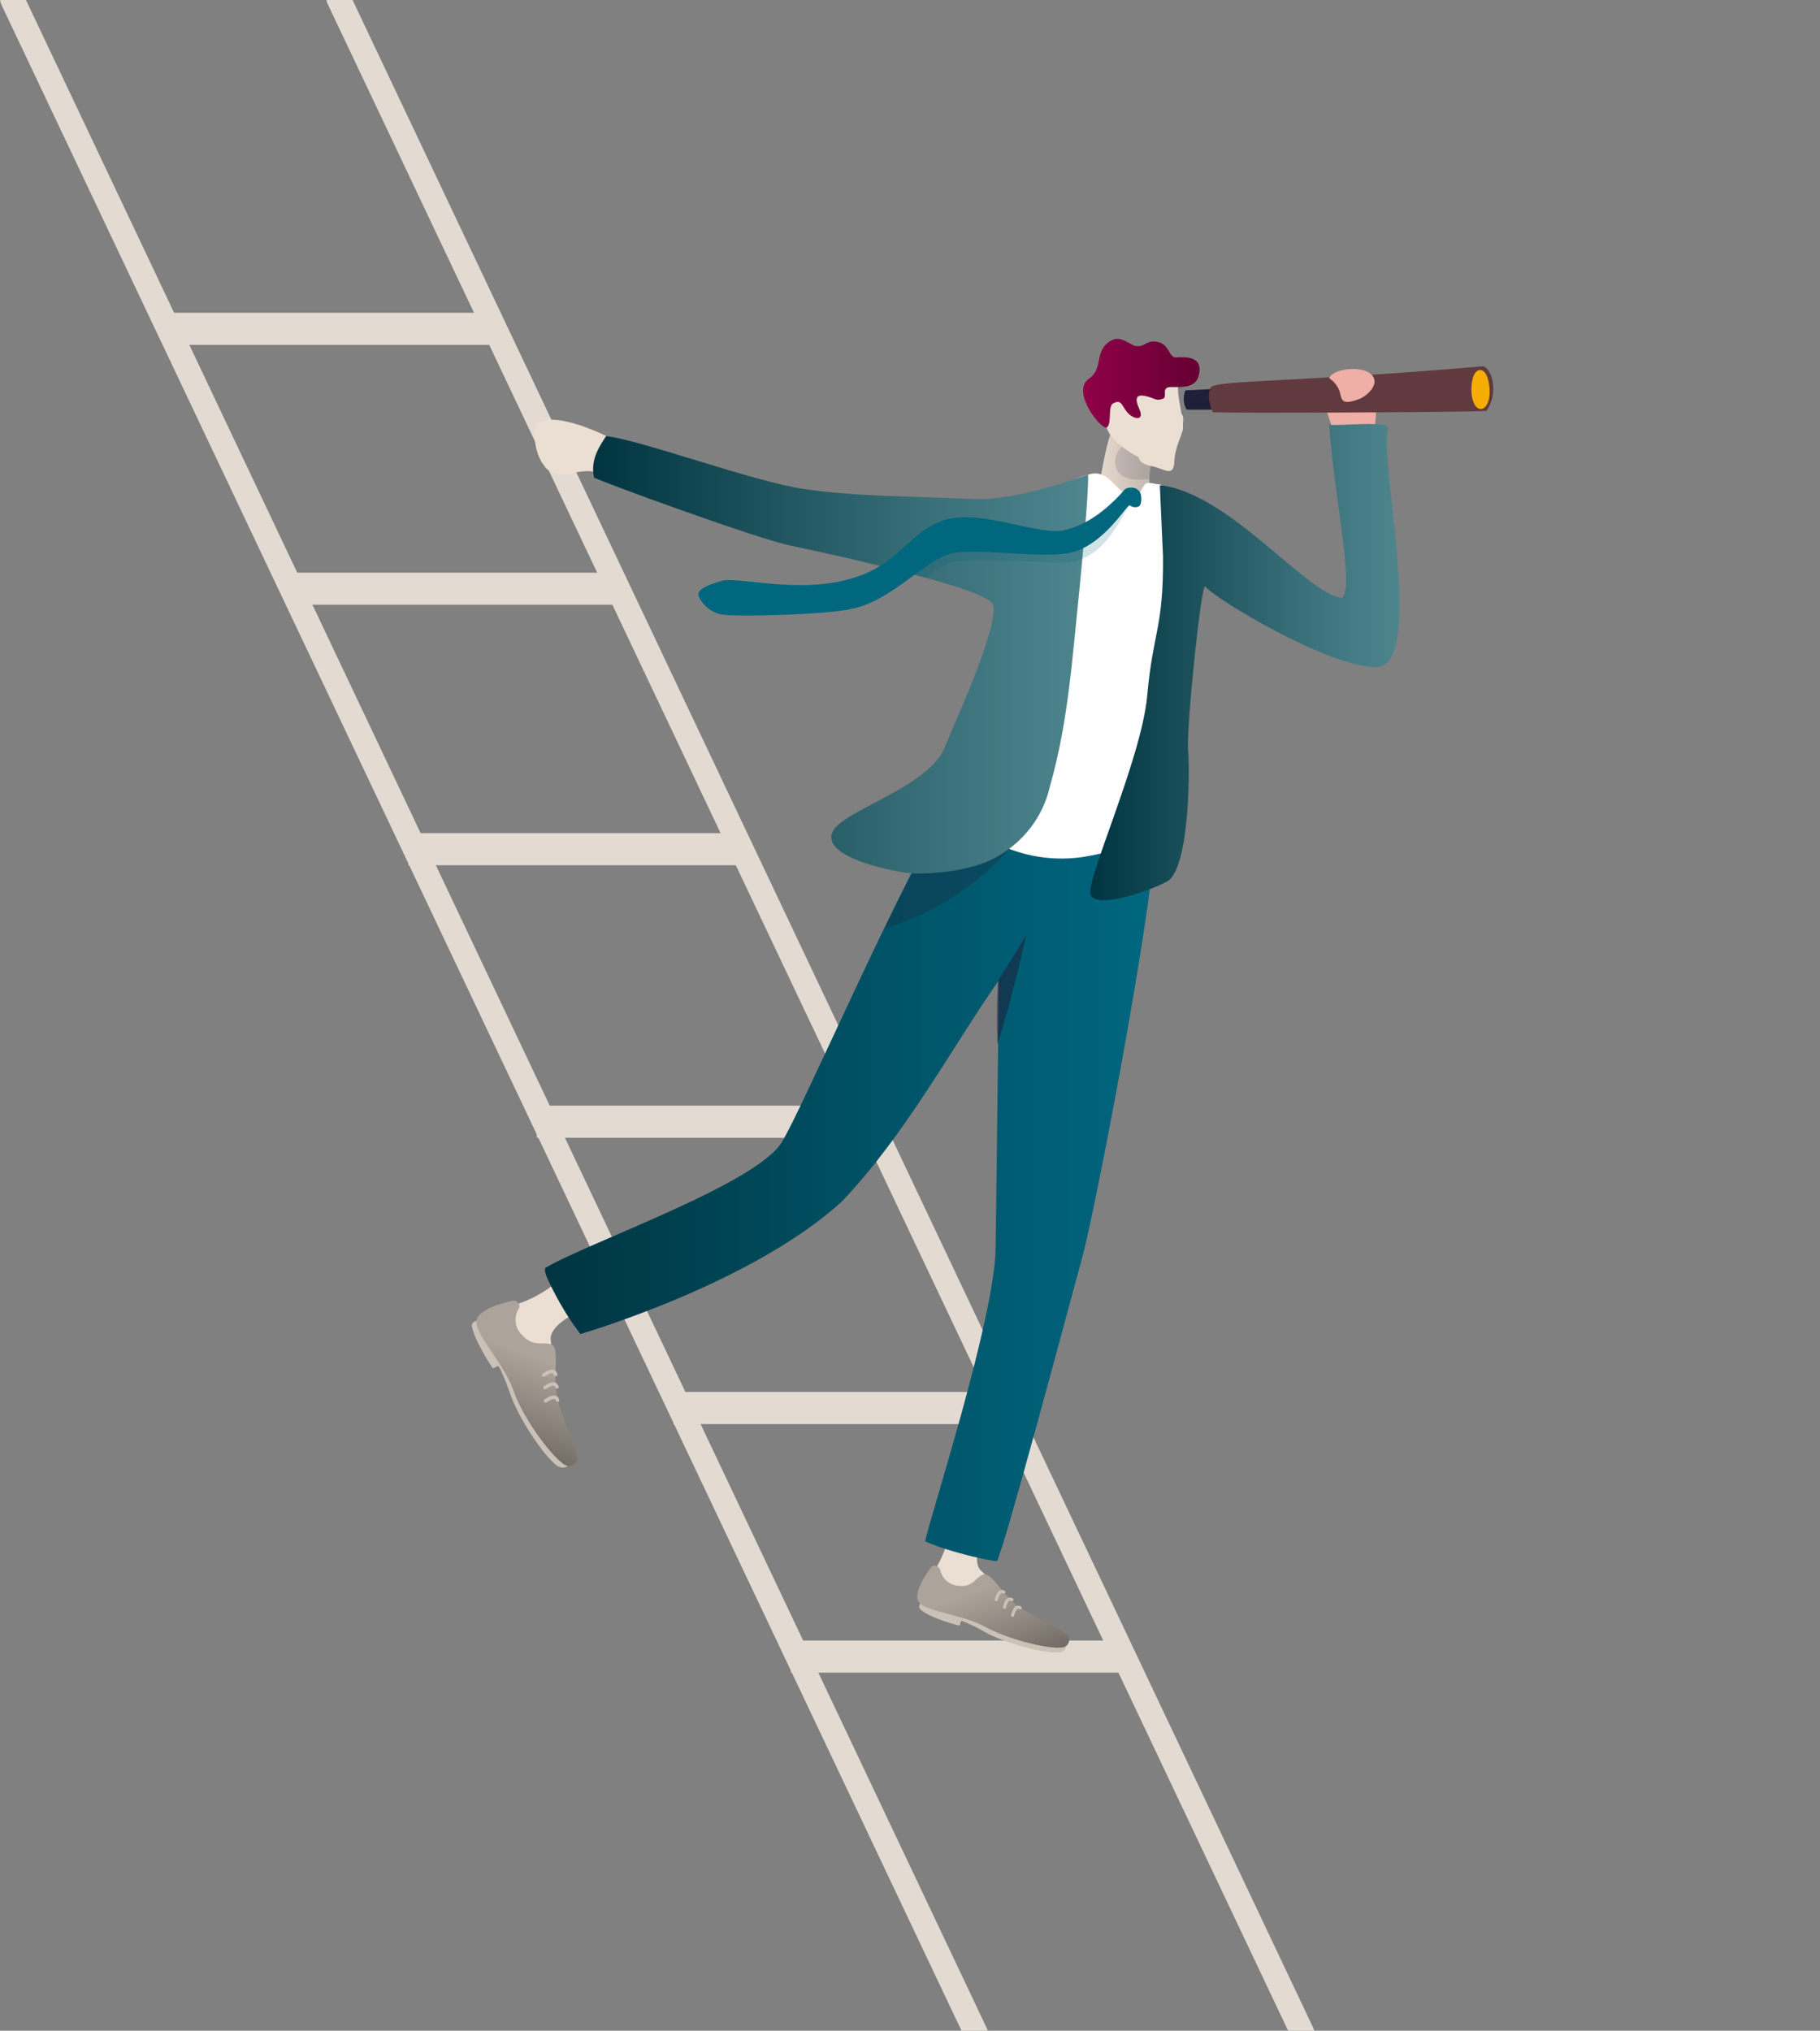 <?xml version="1.0" encoding="utf-8"?>
<!-- Generator: Adobe Illustrator 24.2.0, SVG Export Plug-In . SVG Version: 6.00 Build 0)  -->
<svg version="1.1" id="Õ_1" xmlns="http://www.w3.org/2000/svg" xmlns:xlink="http://www.w3.org/1999/xlink" x="0px" y="0px"
	 viewBox="0 0 289.2 322.7" style="enable-background:new 0 0 289.2 322.7;" xml:space="preserve">
<rect x="0" y="0" width="289.2" height="322.7" fill="#808080" stroke="none"/>
<style type="text/css">
	.st0{fill:#E3DBD2;}
	.st1{fill:#EBDED2;}
	.st2{fill:#CCC1B7;}
	.st3{fill:url(#SVGID_1_);}
	.st4{fill:none;stroke:#CCC1B7;stroke-width:0.49;stroke-linecap:round;stroke-linejoin:round;}
	.st5{fill:url(#SVGID_2_);}
	.st6{fill:none;stroke:#CCC1B7;stroke-width:0.55;stroke-linecap:round;stroke-linejoin:round;}
	.st7{fill:url(#SVGID_3_);}
	.st8{opacity:0.14;fill:#1F1F39;enable-background:new    ;}
	.st9{fill:url(#SVGID_4_);}
	.st10{opacity:0.57;fill:#1F1F39;enable-background:new    ;}
	.st11{opacity:0.29;fill:#1F1F39;enable-background:new    ;}
	.st12{fill:url(#SVGID_5_);}
	.st13{fill:#FFFFFF;}
	.st14{fill:#EFAEA6;}
	.st15{fill:url(#SVGID_6_);}
	.st16{fill:#1F1F39;}
	.st17{fill:#603A3E;}
	.st18{fill:#F4AD00;}
	.st19{fill:url(#SVGID_7_);}
	.st20{opacity:0.18;fill:#00677F;enable-background:new    ;}
	.st21{fill:#00677F;}
</style>
<path class="st0" d="M52.9-1.7l0.3-0.2c0.9-0.4,1.9,0,2.3,0.8l153.2,323.4c0.4,0.9,0,1.9-0.8,2.3l-0.3,0.2c-0.9,0.4-1.9,0-2.3-0.8
	L52.1,0.7C51.6-0.2,52-1.3,52.9-1.7z"/>
<path class="st0" d="M1-1.7l0.3-0.2c0.9-0.4,1.9,0,2.3,0.8l153.2,323.4c0.4,0.9,0,1.9-0.8,2.3l-0.3,0.2c-0.9,0.4-1.9,0-2.3-0.8
	L0.2,0.7C-0.2-0.2,0.1-1.3,1-1.7z"/>
<rect x="107" y="221.2" class="st0" width="53.5" height="5.1"/>
<rect x="85.3" y="175.7" class="st0" width="53.5" height="5.1"/>
<rect x="64.9" y="132.4" class="st0" width="53.5" height="5.1"/>
<rect x="45.4" y="91" class="st0" width="53.5" height="5.1"/>
<rect x="25.9" y="49.7" class="st0" width="53.5" height="5.1"/>
<rect x="125.7" y="260.7" class="st0" width="53.5" height="5.1"/>
<path class="st1" d="M151,243.1c-0.6,3.3-2.1,6.4-4.3,8.9c-1.7,1.8,1.4,5.1,8.1,4.3c1.8-0.2,5,3.5,5.5,2.5s0.1-3.1-0.7-4.8
	c-1.1-1.7-2.4-3.2-3.8-4.5c-1.4-1.5,0.3-5.4,0.3-5.4"/>
<path class="st2" d="M169.2,261.5c0.1,0.1,0.2,0.2,0.2,0.3v0.1c-0.2,0.4-0.6,0.6-1,0.7c-2.5,0.2-8.8-1.5-12-3.3
	c-1.1-0.7-2.3-1.2-3.5-1.7c-0.4-0.1-0.2,0.8-0.6,0.7c-2.6-0.7-5-1.6-6-2.5c-0.4-0.4-0.2-0.6,0-1.2l0.6-0.9l10.3,3.9L169.2,261.5z"/>
<linearGradient id="SVGID_1_" gradientUnits="userSpaceOnUse" x1="-1265.092" y1="-437.675" x2="-1256.592" y2="-424.605" gradientTransform="matrix(-0.98 -0.21 0.21 -0.98 -986.28 -427.56)">
	<stop  offset="0" style="stop-color:#66615B"/>
	<stop  offset="0.6" style="stop-color:#938B83"/>
	<stop  offset="1" style="stop-color:#ACA39A"/>
</linearGradient>
<path class="st3" d="M168.8,261.8c0.7-0.1,1.1-0.6,1.1-1.3l0,0c0-0.3-0.1-0.5-0.3-0.7c-1.8-1.3-6.5-3.5-8.3-4.9c-2.3-2-3.8-5-5-4.7
	s-1.6,2.1-4,1.8c-1.4-0.1-2.6-1.1-2.9-2.5c-0.1-0.4-0.5-0.7-0.9-0.7c-0.2,0-0.3,0.1-0.5,0.2c-0.3,0.4-3.4,4.4-1.8,5.8
	c1.6,1.4,7.1,1.9,10.3,3.7C159.7,260.3,166.2,262.1,168.8,261.8z"/>
<path class="st4" d="M160.9,256.7c0.2-0.6,0.4-1.6,1.2-1.2"/>
<path class="st4" d="M159.6,255.4c0.2-0.6,0.4-1.6,1.2-1.2"/>
<path class="st4" d="M158.3,254.2c0.2-0.6,0.5-1.6,1.2-1.2"/>
<path class="st1" d="M88.4,203.8c-2.9,2.4-6.5,3.9-10.2,4.3c-2.8,0.2-2.6,5.3,3.6,9.6c1.7,1.2,1.6,6.6,2.7,6.2s2.4-2.6,2.9-4.5
	c0.3-2.2,0.4-4.4,0.1-6.6c-0.1-2.3,4.3-4.3,4.3-4.3"/>
<path class="st2" d="M90.1,232.7c0.1,0.1,0,0.3-0.1,0.4l0,0c-0.4,0.2-0.9,0.1-1.4-0.1c-2.3-1.7-6.3-7.8-7.6-11.7
	c-0.5-1.4-1-2.8-1.7-4.1c-0.3-0.4-0.8,0.5-1.1,0.1c-1.6-2.5-3-5.1-3.2-6.5c-0.1-0.6,0.3-0.7,0.8-1l1.2-0.4l5.9,10.9L90.1,232.7z"/>
<linearGradient id="SVGID_2_" gradientUnits="userSpaceOnUse" x1="-1444.543" y1="-26.431" x2="-1435.023" y2="-11.781" gradientTransform="matrix(-0.589 -0.808 0.808 -0.589 -749.992 -950.44)">
	<stop  offset="0" style="stop-color:#66615B"/>
	<stop  offset="0.6" style="stop-color:#938B83"/>
	<stop  offset="1" style="stop-color:#ACA39A"/>
</linearGradient>
<path class="st5" d="M89.6,232.7c0.6,0.4,1.4,0.3,1.9-0.3l0,0c0.2-0.2,0.3-0.5,0.2-0.8c-0.5-2.5-3-7.7-3.3-10.3
	c-0.5-3.4,0.5-7-0.7-7.6s-2.9,0.5-4.7-1.5c-1.2-1.1-1.4-2.9-0.6-4.2c0.3-0.4,0.1-0.9-0.3-1.2c-0.2-0.1-0.4-0.2-0.6-0.1
	c-0.5,0.1-6,1.2-5.8,3.5s4.6,6.9,5.9,10.8S87.2,231,89.6,232.7z"/>
<path class="st6" d="M86.7,222.6c0.6-0.4,1.6-1,1.9-0.1"/>
<path class="st6" d="M86.6,220.5c0.6-0.4,1.6-1,1.9-0.1"/>
<path class="st6" d="M86.4,218.5c0.6-0.4,1.6-1,1.9-0.1"/>
<path class="st1" d="M96.6,69.4c-7.1-3.4-11-3.2-11.5-1.6s0.2,5.2,1.6,6.4c1,1,2.6,1.5,4,1.1c1.5-0.5,3.2-0.6,4.8-0.1
	C96.9,75.7,98.5,70.3,96.6,69.4z"/>
<linearGradient id="SVGID_3_" gradientUnits="userSpaceOnUse" x1="389.18" y1="-113.635" x2="398.97" y2="-113.635" gradientTransform="matrix(1 0 0 -1 -215.44 -38.49)">
	<stop  offset="0" style="stop-color:#EBDED2"/>
	<stop  offset="1" style="stop-color:#BFB5AB"/>
</linearGradient>
<path class="st7" d="M179.4,84.7l-5.6-4c1-2.9,1.7-10.2,3.1-12.7c1.5-2.7,1.7-2.4,1.7-2.4l3.4,4.2l1.6,2c-0.5,1-0.8,2.1-0.9,3.2
	c-0.2,2,0,4,0.6,5.9C183.7,82.7,179.4,84.7,179.4,84.7z"/>
<path class="st8" d="M183.2,72.1c0,0-0.4,0.6-0.6,4c-7,1-5.7-4.3-4.3-5.1c1.2-0.5,2.4-0.9,3.7-1.3L183.2,72.1z"/>
<linearGradient id="SVGID_4_" gradientUnits="userSpaceOnUse" x1="302.035" y1="-225.531" x2="399.04" y2="-225.531" gradientTransform="matrix(1 0 0 -1 -215.44 -38.49)">
	<stop  offset="0" style="stop-color:#003440"/>
	<stop  offset="0.56" style="stop-color:#005367"/>
	<stop  offset="1" style="stop-color:#006780"/>
</linearGradient>
<path class="st9" d="M183.6,133c-0.9,14.4-9.7,59.8-11.6,66.7s-12.4,46.4-13.6,48.4l-0.7-0.1c-2.8-0.5-5.5-1.2-8.2-2.1
	c-0.9-0.3-1.7-0.6-2.5-1c1.4-5.8,11-35.5,11.2-46.4c0.1-6.9,0.3-22.3,0.4-32.6c0.1-5.8,0.1-9.9,0.1-10.1
	c-7.6,10.9-14.8,24.5-24.9,35.1C119.4,204.1,92.2,212,92.2,212c-0.3-0.5-0.7-1-1-1.4c-1.6-2.3-3-4.8-4.2-7.4
	c-0.5-1.1-0.5-1.8-0.2-1.8c7-4.1,33.6-13.3,37.5-20c2.5-4.3,9.2-19.4,16.2-33.9c2.6-5.4,5.3-10.8,7.9-15.4c1.2-2.1,2.3-4.1,3.4-5.9
	c0.4-0.6,4.1,0.1,8.6,1.3c1.4,0.4,2.9,0.8,4.4,1.2c6.5,1.8,13.1,4,13.1,4L183.6,133z"/>
<path class="st10" d="M158.5,165.9c-0.2-6.1,0.1-10.1,0.1-10.1c2.2-3.3,4.5-7.3,4.5-7.3S160.6,159.6,158.5,165.9z"/>
<path class="st11" d="M166.8,125.2c-0.6,1.2-1.2,2.4-1.9,3.5c-5.5,9.1-14.1,15.8-24.3,18.8c2.6-5.4,5.3-10.8,7.9-15.4l12-4.6
	L166.8,125.2z"/>
<path class="st1" d="M187.2,61.3c-0.2,2.6,1.8,7.8,0.1,7.5c-1.7-0.3-0.4,5.4-2.2,5.2c-4.4-0.6-9-4.1-9.3-6.3c-0.3-2.2,1-8.1,1-8.1
	L187.2,61.3z"/>
<linearGradient id="SVGID_5_" gradientUnits="userSpaceOnUse" x1="387.544" y1="-99.384" x2="406.053" y2="-99.384" gradientTransform="matrix(1 0 0 -1 -215.44 -38.49)">
	<stop  offset="0" style="stop-color:#910048"/>
	<stop  offset="0.31" style="stop-color:#820041"/>
	<stop  offset="1" style="stop-color:#660033"/>
</linearGradient>
<path class="st12" d="M182.3,63c1.4,0.4,1.4,0.7,2.4,0.4s-0.4-1.9,1.4-1.9s3.9,0.2,4.4-1.9c0.7-3-2-2.9-3.7-2.8
	c-1.1,0-1-2.3-3.1-2.5c-1.7-0.2-1.6,0.8-3.1,0.7c-0.9,0-2.4-1.8-4-0.9c-2.9,1.6-1.1,4.4-3.6,6.1c-2.9,2.1,2.1,8.3,2.9,7.7
	s0.1-3.4,1-3.8c1.3-0.7,1.3,0.3,2.2,1.4c0.9,1.1,2.9,1.6,1.9-0.6C180,62.7,181.1,62.7,182.3,63z"/>
<path class="st13" d="M173.4,75.3c3-0.6,4,3.2,6.4,3.4c1.5,0.2,1.5-1.1,2.2-1.8c0.4-0.4,1.2,0,2.4,0.1c3,0.4-0.4,56-0.4,56
	c-3.9,1.5-7.9,2.5-12,3.2c-11.4,1.6-19.7-5.5-19.3-7.6c0.4-2.1,14.9-50.6,14.9-50.6C169.3,76.8,171.3,75.8,173.4,75.3z"/>
<path class="st14" d="M212.4,70.5c-0.1-1.7-0.4-1.3-1-3.4c-0.6-1.9-0.9-2.2-0.3-3.2c0.5-0.8,1-0.7,1.1-1.3c0.1-1.3-0.3-3.1,3.4-2.8
	c2.6,0.3,3.1,2.9,3.1,5c-0.1,2.1-0.3,4.1-0.7,6.1C217.7,71.9,212.4,70.5,212.4,70.5z"/>
<path class="st1" d="M187.7,65.8c-1.5,2.4-5.1,0.7-6.3,0.8c-0.8,0.1,0,2.3,0.1,3.2c0.2,1.1-2.3,3.6,1.6,4.3c1.9,0.4,3.4,1.8,3.5-0.7
	s1.3-4.3,1.3-5.1C187.9,67.5,188.3,66.1,187.7,65.8z"/>
<linearGradient id="SVGID_6_" gradientUnits="userSpaceOnUse" x1="388.677" y1="-143.708" x2="437.792" y2="-143.708" gradientTransform="matrix(1 0 0 -1 -215.44 -38.49)">
	<stop  offset="0" style="stop-color:#003440"/>
	<stop  offset="0.65" style="stop-color:#376D76"/>
	<stop  offset="1" style="stop-color:#4F868E"/>
</linearGradient>
<path class="st15" d="M184.3,77.1c11,1.2,23.3,17.3,28.9,17.9c2.1-1.6-1.2-15.9-2-27.5c2.2,0.2,9.5-0.7,9.4,0.6
	c-1.6,4.7,6.1,37.8-1.9,37.9c-7.3,0.1-25-10.4-27.2-12.8c-0.6-0.6-3,22.1-2.7,26.1s0.1,19-3.4,20.8c-2.8,1.5-11.1,4.4-12.1,2.1
	c-0.9-2.1,8.1-21.6,9-31.7s2.6-10.7,2.5-22.1"/>
<path class="st16" d="M193,61.8c-1.6,0.1-3.7,0.2-4.4,0.2c-0.1,0-0.3,0.1-0.3,0.2c-0.3,0.9-0.3,1.9,0.2,2.8c0.1,0.1,0.2,0.1,0.3,0.1
	h4.5c0.2,0,0.4-0.2,0.4-0.3l0,0l0,0l-0.1-2.6C193.4,62,193.3,61.8,193,61.8C193.1,61.8,193.1,61.8,193,61.8L193,61.8z"/>
<path class="st17" d="M192.4,61.5c-0.7,1.5,0,3.2,0.3,4c1.7,0.2,41.8,0,43.5-0.2c2-2.8,0.9-6.7-0.5-7.1
	C206.8,60.7,193.8,60.4,192.4,61.5z"/>
<path class="st18" d="M233.8,61.9c0,1.7,0.6,3.1,1.5,3.1s1.5-1.4,1.4-3.1s-0.6-3.1-1.5-3.1S233.8,60.2,233.8,61.9z"/>
<path class="st14" d="M211.2,60.1c0.6-1.7,6.7-2.3,7.2,0.3c0.2,1.3-1.5,2.7-2.4,3c-2.7,1-2.8,0.3-3.1-1.1
	C212.6,61.4,212,60.6,211.2,60.1z"/>
<linearGradient id="SVGID_7_" gradientUnits="userSpaceOnUse" x1="309.688" y1="-142.548" x2="388.346" y2="-142.548" gradientTransform="matrix(1 0 0 -1 -215.44 -38.49)">
	<stop  offset="0" style="stop-color:#003440"/>
	<stop  offset="0.65" style="stop-color:#376D76"/>
	<stop  offset="1" style="stop-color:#4F868E"/>
</linearGradient>
<path class="st19" d="M170.7,101.9c-1.2,12.3-2.4,17.8-3.9,23.2c-1.1,4.7-4.1,8.6-8.3,11c-4.2,2.5-11.1,2.8-13.4,2.7
	s-14.7-2.4-12.8-6.6c1.5-3.4,15.3-7.1,17.8-13.4c1.7-4.2,8.6-19.1,7.7-22.7c-0.6-2.6-26.9-8.3-32.2-9.4s-29.1-9.8-31.2-10.8
	c-0.7-3.1,1.2-5.4,1.9-6.6c5.5,0.6,23.3,7.2,31.4,8.4c8.3,1.2,15.4,1.1,26.9,1.6c7.4,0.3,18.3-3.9,18.3-3.9
	C173,78.7,171.9,90.1,170.7,101.9z"/>
<path class="st20" d="M179.6,80.1c-0.3-0.2-2.6,5.8-6.3,8c-1,0.6-2.1,1.1-3.3,1.3c-2.1,0.3-11-0.8-17.6-0.2
	c-2.4,0.2-4.1,1.7-5.5,2.6c-1.6-0.4-1.9-0.6-3.4-1c1.3-1.4,1.7-5.1,17.6-6c3.3,0.7,6.4,1.4,8.2,1c1.3-0.3,2.6-0.8,3.7-1.4
	c2-1.1,3.7-2.6,5.2-4.2c0.7-0.7,0.7-1.7,1.6-1.8C181,78.2,180,80.3,179.6,80.1z"/>
<path class="st21" d="M181.3,78.7c-0.1-0.8-0.9-1.3-1.7-1.2h-0.1c-0.9,0.1-0.9,0.5-1.6,1.2c-2,2.1-5.1,4.8-9,5.6
	c-3.9,0.8-13.3-3.5-19-1.6c-5.7,1.9-6.9,7.2-15.2,9.4c-8.2,2.2-17.6-0.5-20,0.2s-3.9,1.4-3.7,2.3s1.5,2.5,3.4,3s17.2,0.1,21.2-0.9
	c6.5-1.5,11.6-8,15.8-8.8c4.2-0.8,13.4,0.8,18.3,0c5.5-0.9,9.4-7.8,9.8-7.6c0.4,0.3,1,0.4,1.4,0.2C181.4,80.3,181.4,79.3,181.3,78.7
	z"/>
<path class="st1" d="M85,67.8c1.8-0.1,3.4-1.2,4.7,2.2s2.6,5.2,0.9,5.3c-1.7,0.1-3.2,0-4-1.1C85.8,73.1,85,67.8,85,67.8z"/>
</svg>
